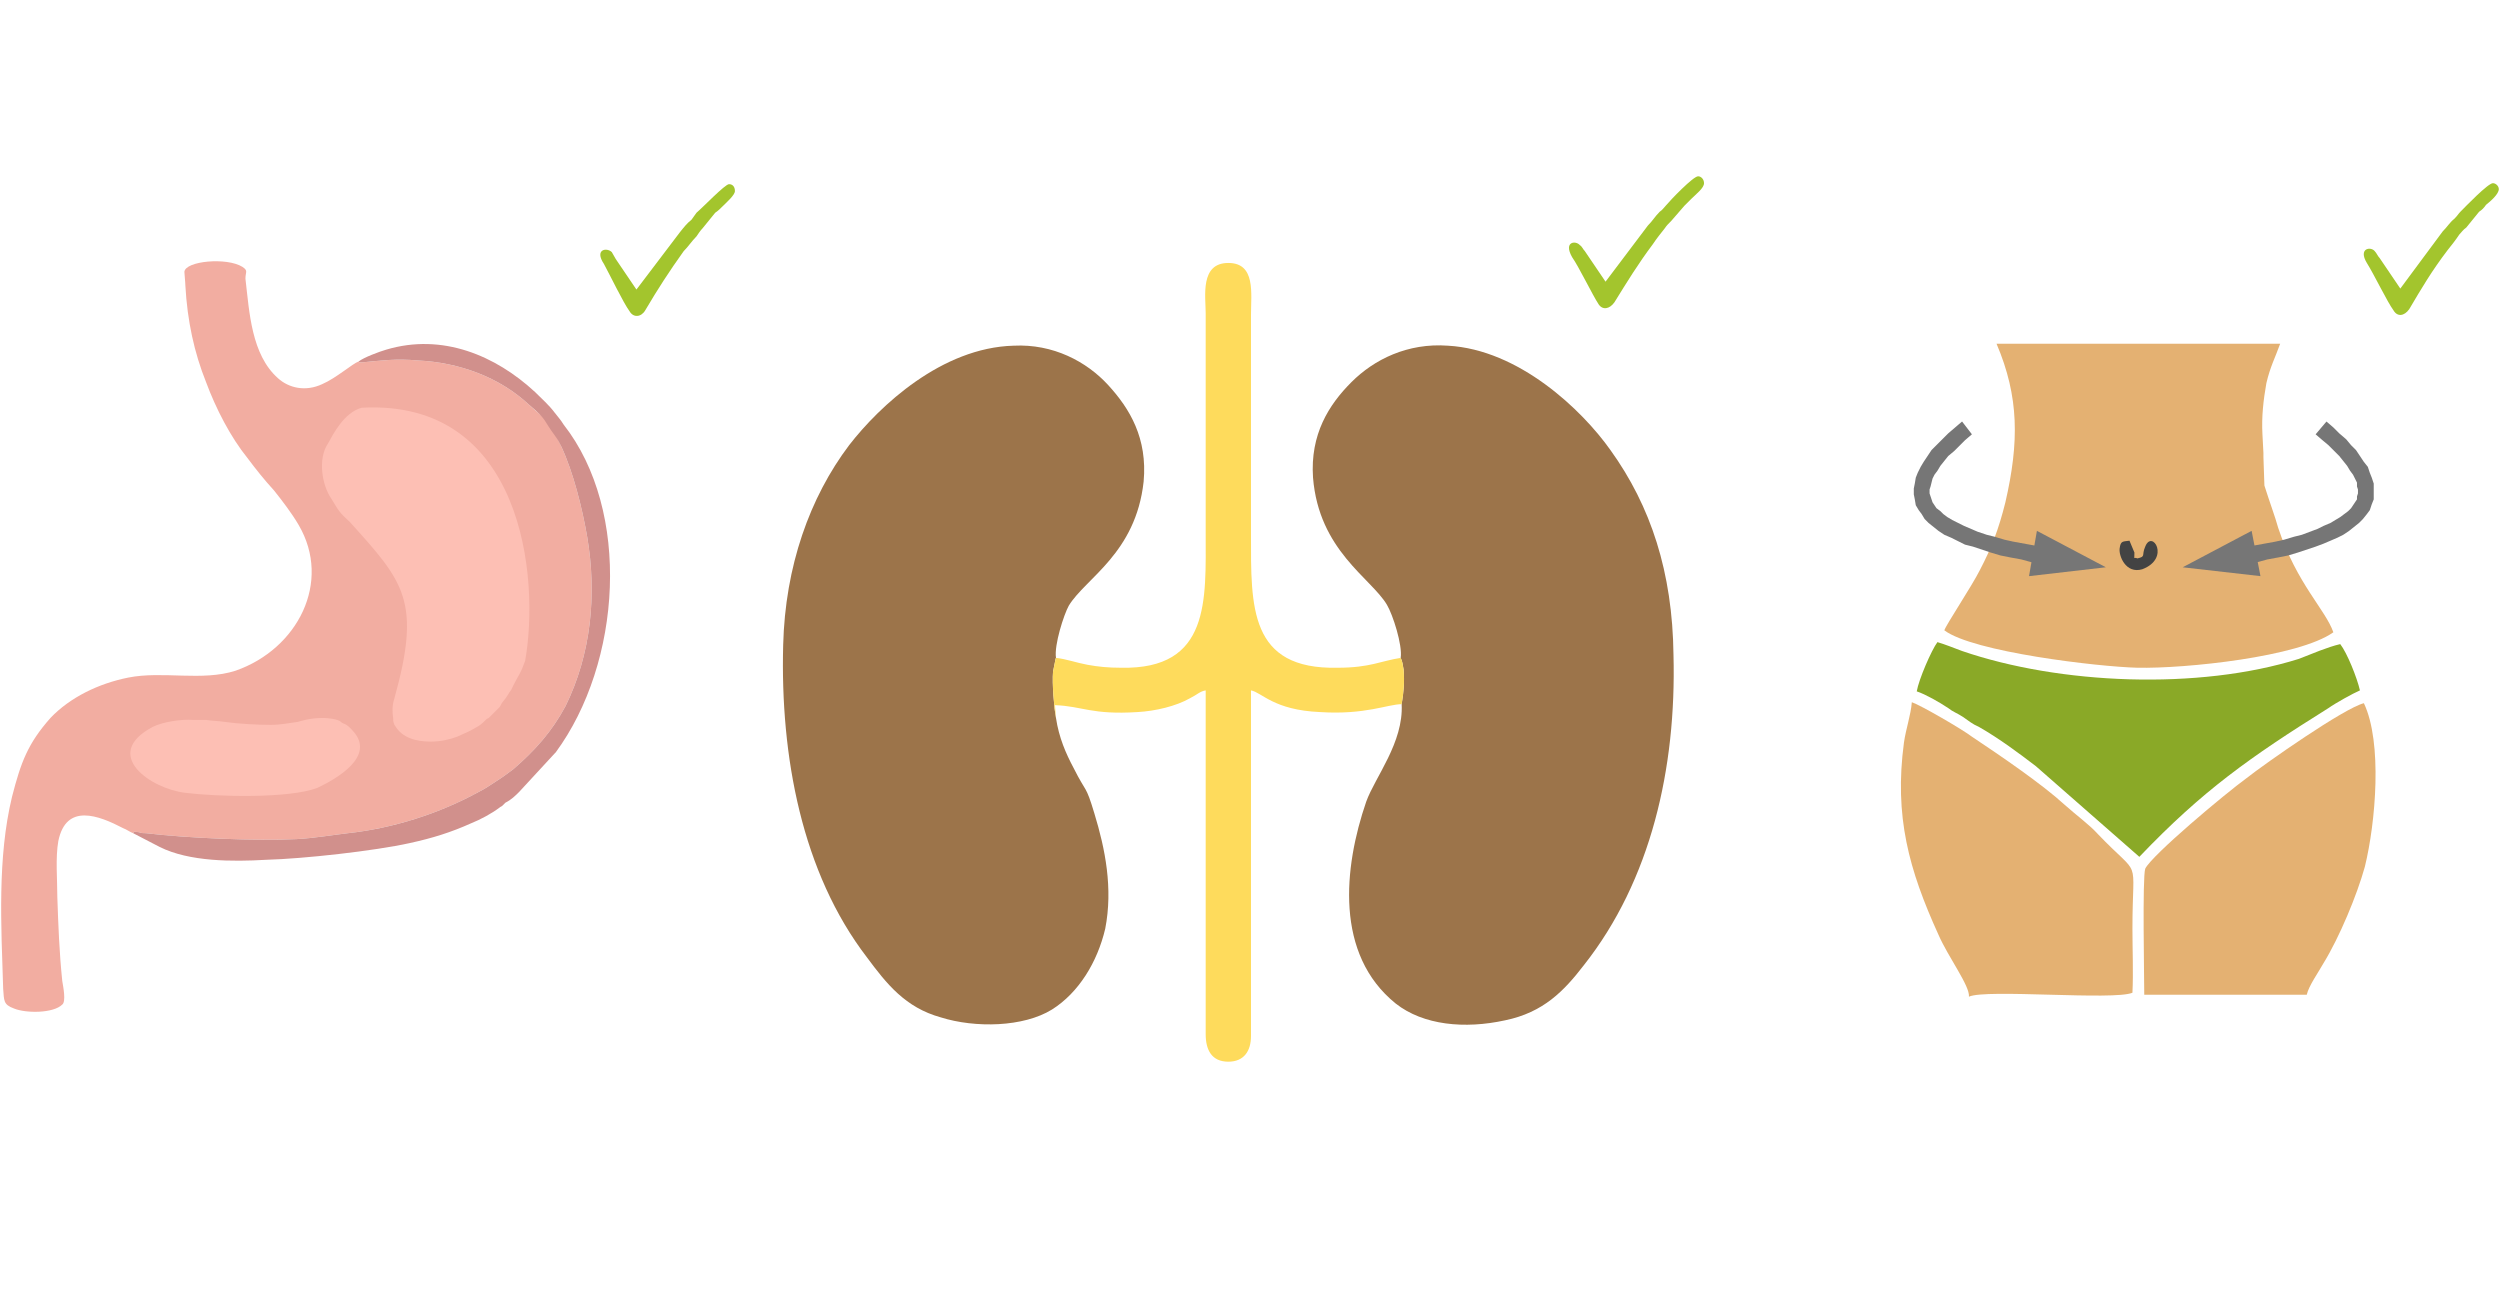 <?xml version="1.0" encoding="UTF-8"?>
<!DOCTYPE svg PUBLIC "-//W3C//DTD SVG 1.1//EN" "http://www.w3.org/Graphics/SVG/1.1/DTD/svg11.dtd">
<!-- Creator: CorelDRAW 2017 -->
<svg xmlns="http://www.w3.org/2000/svg" xml:space="preserve" width="364px" height="190px" version="1.1" style="shape-rendering:geometricPrecision; text-rendering:geometricPrecision; image-rendering:optimizeQuality; fill-rule:evenodd; clip-rule:evenodd"
viewBox="0 0 25.36 13.25"
 xmlns:xlink="http://www.w3.org/1999/xlink">
 <defs>
  <style type="text/css">
   <![CDATA[
    .fil3 {fill:none}
    .fil8 {fill:#434343}
    .fil7 {fill:#8AA927}
    .fil4 {fill:#9C744A}
    .fil10 {fill:#A3C52D}
    .fil2 {fill:#D1908C}
    .fil6 {fill:#E4B172}
    .fil0 {fill:#F2ADA1}
    .fil1 {fill:#FDBFB4}
    .fil5 {fill:#FEDB5C}
    .fil9 {fill:#767676;fill-rule:nonzero}
   ]]>
  </style>
 </defs>
 <g id="Слой_x0020_1">
  <path class="fil0" d="M1.34 8.46c0.01,-0.01 -0.01,-0.02 0.06,-0.01 0.02,0.01 0.05,0.01 0.07,0.01 0.41,0.05 1.13,0.08 1.53,0.06 0.18,-0.01 0.35,-0.04 0.52,-0.06 0.46,-0.05 0.93,-0.2 1.33,-0.42 0.06,-0.03 0.12,-0.07 0.18,-0.11 0.05,-0.03 0.13,-0.09 0.17,-0.12 0.22,-0.19 0.39,-0.38 0.53,-0.64 0.26,-0.53 0.32,-1.13 0.22,-1.72 -0.05,-0.29 -0.14,-0.65 -0.26,-0.91 -0.21,-0.42 0.05,-0.08 -0.33,-0.43 -0.3,-0.28 -0.71,-0.43 -1.13,-0.45 -0.22,-0.02 -0.36,0 -0.57,0.02 0,0 -0.01,0 -0.01,0 -0.02,0 -0.01,0 -0.02,-0.01 -0.06,0.02 -0.23,0.17 -0.37,0.23 -0.17,0.08 -0.34,0.04 -0.45,-0.06 -0.27,-0.24 -0.29,-0.67 -0.33,-1.01 0,-0.07 0.03,-0.08 -0.03,-0.12 -0.16,-0.1 -0.58,-0.06 -0.59,0.05 0,0.02 0.01,0.11 0.01,0.14 0.02,0.36 0.09,0.68 0.21,0.98 0.1,0.27 0.25,0.56 0.42,0.77 0.09,0.12 0.17,0.22 0.27,0.33 0.08,0.1 0.18,0.23 0.25,0.35 0.34,0.58 -0.01,1.26 -0.64,1.48 -0.34,0.11 -0.74,0 -1.09,0.07 -0.3,0.06 -0.59,0.2 -0.79,0.41 -0.23,0.26 -0.3,0.45 -0.39,0.8 -0.15,0.62 -0.11,1.31 -0.09,1.95 0.01,0.12 0,0.16 0.11,0.2 0.12,0.05 0.4,0.05 0.49,-0.04 0.04,-0.03 0.01,-0.18 0,-0.24 -0.03,-0.29 -0.04,-0.56 -0.05,-0.85 0,-0.18 -0.02,-0.4 0.01,-0.57 0.08,-0.39 0.41,-0.26 0.66,-0.13 0.03,0.01 0.07,0.04 0.1,0.05z"/>
  <path class="fil1" d="M3.32 4.5c-0.11,0.16 -0.06,0.43 0.03,0.56 0.08,0.13 0.08,0.14 0.19,0.24 0.55,0.61 0.73,0.8 0.45,1.8 -0.02,0.06 -0.02,0.13 -0.01,0.19 0,0.03 0,0.04 0.01,0.06 0,0.01 0.01,0.02 0.01,0.02 0.07,0.12 0.21,0.16 0.36,0.16 0.1,0 0.19,-0.02 0.27,-0.05 0.13,-0.06 0.1,-0.04 0.22,-0.11 0.03,-0.02 0.05,-0.04 0.08,-0.07l0.02 -0.01c0,0 0,0 0,0l0.11 -0.11c0.01,-0.01 0.02,-0.04 0.03,-0.05 0.05,-0.06 0.05,-0.07 0.07,-0.1 0.03,-0.04 0.01,-0.01 0.04,-0.07 0.06,-0.12 0.07,-0.11 0.12,-0.25 0.15,-0.84 -0.02,-2.66 -1.66,-2.57 -0.18,0.05 -0.29,0.27 -0.34,0.36z"/>
  <path class="fil2" d="M3.63 3.67c0.01,0.01 0,0.01 0.02,0.01 0,0 0.01,0 0.01,0 0.21,-0.02 0.35,-0.04 0.57,-0.02 0.42,0.02 0.83,0.17 1.13,0.45 0.19,0.16 0.14,0.15 0.26,0.31 0.03,0.04 0.05,0.08 0.07,0.12 0.12,0.26 0.21,0.62 0.26,0.91 0.1,0.59 0.04,1.19 -0.22,1.72 -0.14,0.26 -0.31,0.45 -0.53,0.64 -0.04,0.03 -0.12,0.09 -0.17,0.12 -0.06,0.04 -0.12,0.08 -0.18,0.11 -0.4,0.22 -0.87,0.37 -1.33,0.42 -0.17,0.02 -0.34,0.05 -0.52,0.06 -0.4,0.02 -1.12,-0.01 -1.53,-0.06 -0.02,0 -0.05,0 -0.07,-0.01 -0.07,-0.01 -0.05,0 -0.06,0.01l0.27 0.14c0.3,0.15 0.74,0.15 1.08,0.13 0.38,-0.01 1.1,-0.09 1.46,-0.17 0.23,-0.05 0.42,-0.11 0.62,-0.2 0.1,-0.04 0.21,-0.1 0.29,-0.16 0.01,-0.01 0.02,-0.01 0.03,-0.02 0.01,-0.01 0.02,-0.02 0.03,-0.03 0.06,-0.03 0.1,-0.07 0.14,-0.11l0.36 -0.39c0,0 0,0 0.01,-0.01 0.67,-0.91 0.77,-2.45 0.08,-3.33 -0.03,-0.05 -0.06,-0.08 -0.09,-0.12 -0.06,-0.08 -0.13,-0.14 -0.2,-0.21 -0.4,-0.37 -0.94,-0.6 -1.51,-0.43 -0.07,0.02 -0.23,0.08 -0.28,0.12z"/>
  <path class="fil1" d="M2.74 7.36c-0.14,0 -0.33,-0.01 -0.47,-0.03 -0.06,-0.01 -0.13,-0.01 -0.19,-0.02 -0.03,0 -0.06,0 -0.1,0l-0.03 0c-0.12,-0.01 -0.31,0.02 -0.41,0.07 -0.53,0.28 -0.02,0.63 0.33,0.67 0.32,0.04 1.05,0.06 1.34,-0.05 0.19,-0.09 0.6,-0.32 0.36,-0.58 -0.08,-0.09 -0.09,-0.06 -0.12,-0.09 -0.03,-0.03 -0.14,-0.04 -0.18,-0.04 -0.14,0 -0.22,0.03 -0.26,0.04 -0.08,0.01 -0.17,0.03 -0.27,0.03z"/>
  <rect class="fil3" width="25.36" height="13.25"/>
  <g id="_1028835930720">
   <path class="fil4" d="M14.21 6.68c0.02,0.04 0.02,0.07 0.03,0.12 0.01,0.13 0,0.23 -0.02,0.35 0.02,0.39 -0.27,0.74 -0.36,0.99 -0.23,0.67 -0.32,1.55 0.3,2.05 0.28,0.22 0.7,0.26 1.11,0.17 0.39,-0.08 0.6,-0.3 0.8,-0.56 0.68,-0.86 0.94,-2 0.91,-3.15 -0.01,-0.84 -0.23,-1.51 -0.64,-2.08 -0.29,-0.41 -0.93,-1.02 -1.65,-1.06 -0.41,-0.03 -0.75,0.14 -0.98,0.37 -0.23,0.23 -0.42,0.53 -0.39,0.97 0.06,0.74 0.59,1.02 0.75,1.29 0.06,0.1 0.16,0.41 0.14,0.54z"/>
   <path class="fil4" d="M10.71 7.29c-0.02,-0.1 -0.04,-0.35 -0.03,-0.47l0.02 -0.1c0.01,-0.04 0,-0.02 0.01,-0.04 -0.02,-0.13 0.08,-0.44 0.13,-0.53 0.17,-0.28 0.68,-0.53 0.76,-1.26 0.04,-0.44 -0.14,-0.74 -0.36,-0.98 -0.22,-0.24 -0.56,-0.42 -0.96,-0.4 -0.73,0.02 -1.36,0.61 -1.67,1.01 -0.4,0.53 -0.65,1.23 -0.67,2.03 -0.03,1.13 0.19,2.31 0.85,3.17 0.2,0.27 0.39,0.51 0.75,0.61 0.35,0.11 0.84,0.1 1.13,-0.08 0.27,-0.17 0.46,-0.48 0.54,-0.82 0.08,-0.41 0,-0.81 -0.11,-1.17 -0.09,-0.3 -0.08,-0.2 -0.21,-0.46 -0.08,-0.15 -0.15,-0.31 -0.18,-0.51z"/>
   <path class="fil5" d="M10.71 6.68c-0.01,0.02 0,0 -0.01,0.04l-0.02 0.1c-0.01,0.12 0.01,0.37 0.03,0.47l-0.01 -0.13c0.28,0.01 0.37,0.1 0.84,0.07 0.18,-0.01 0.39,-0.06 0.53,-0.14 0.08,-0.04 0.1,-0.07 0.16,-0.08l0 3.49c0,0.16 0.06,0.28 0.23,0.28 0.16,0 0.23,-0.11 0.23,-0.26l0 -3.51c0.11,0.02 0.23,0.2 0.7,0.22 0.46,0.03 0.69,-0.08 0.83,-0.08 0.02,-0.12 0.03,-0.22 0.02,-0.35 -0.01,-0.05 -0.01,-0.08 -0.03,-0.12 -0.2,0.03 -0.31,0.1 -0.64,0.1 -0.9,0.02 -0.88,-0.62 -0.88,-1.35l0 -2.23c0,-0.22 0.05,-0.53 -0.23,-0.53 -0.29,0 -0.23,0.34 -0.23,0.51l0 2.23c0,0.68 0.05,1.39 -0.86,1.37 -0.13,0 -0.23,-0.01 -0.34,-0.03 -0.11,-0.02 -0.22,-0.06 -0.32,-0.07z"/>
  </g>
  <path class="fil6" d="M22.98 4.93l-0.01 -0.29 0 -0.04 -0.01 -0.19c-0.01,-0.18 0.01,-0.35 0.04,-0.52 0.04,-0.17 0.09,-0.26 0.14,-0.4l-2.88 0c0.23,0.54 0.23,1 0.09,1.61 -0.07,0.28 -0.14,0.46 -0.26,0.69 -0.08,0.16 -0.34,0.55 -0.36,0.61 0.29,0.22 1.56,0.37 1.96,0.38 0.49,0.01 1.64,-0.11 1.99,-0.36 -0.08,-0.23 -0.37,-0.49 -0.56,-1.06 -0.03,-0.11 -0.09,-0.27 -0.14,-0.43z"/>
  <path class="fil6" d="M19.98 10.12c0.17,-0.08 1.47,0.04 1.66,-0.04 0.01,-0.2 0,-0.45 0,-0.65 0,-0.77 0.1,-0.49 -0.35,-0.96 -0.09,-0.1 -0.23,-0.2 -0.34,-0.3 -0.23,-0.21 -0.64,-0.49 -0.94,-0.69 -0.09,-0.07 -0.52,-0.32 -0.61,-0.35 -0.01,0.13 -0.06,0.27 -0.08,0.41 -0.1,0.75 0.05,1.29 0.35,1.95 0.1,0.23 0.32,0.52 0.31,0.63z"/>
  <path class="fil6" d="M21.76 10.1l1.65 0c0.02,-0.09 0.12,-0.23 0.17,-0.32 0.16,-0.26 0.34,-0.69 0.42,-0.98 0.11,-0.45 0.18,-1.26 -0.01,-1.66 -0.2,0.05 -1,0.61 -1.19,0.76 -0.22,0.16 -0.96,0.78 -1.03,0.92 -0.03,0.09 -0.01,1.1 -0.01,1.28z"/>
  <path class="fil7" d="M19.45 7.02c0.09,0.03 0.23,0.11 0.32,0.17 0.05,0.04 0.09,0.05 0.15,0.09 0.06,0.04 0.09,0.07 0.16,0.1 0.21,0.12 0.41,0.27 0.58,0.4l1.05 0.92c0.64,-0.67 1.12,-1.01 1.92,-1.51 0.07,-0.05 0.25,-0.15 0.32,-0.18 -0.03,-0.13 -0.13,-0.38 -0.2,-0.47 -0.13,0.03 -0.29,0.1 -0.42,0.15 -1.02,0.32 -2.43,0.26 -3.42,-0.08 -0.08,-0.03 -0.18,-0.07 -0.25,-0.09 -0.06,0.08 -0.19,0.38 -0.21,0.5z"/>
  <path class="fil8" d="M21.74 5.78c0.29,-0.11 0.1,-0.41 0.03,-0.23 -0.04,0.09 0.01,0.1 -0.08,0.12 -0.04,-0.02 -0.03,0.03 -0.03,-0.06l-0.05 -0.12c-0.07,0.01 -0.09,0 -0.1,0.08 -0.01,0.07 0.06,0.26 0.23,0.21z"/>
  <path class="fil6" d="M22.45 4.97c-0.15,0.07 -0.05,0.3 0.1,0.22 0.15,-0.07 0.06,-0.29 -0.1,-0.22z"/>
  <path class="fil6" d="M22.94 4.86c0.04,-0.18 -0.17,-0.24 -0.23,-0.1 -0.04,0.14 0.12,0.24 0.23,0.1z"/>
  <g>
   <path class="fil9" d="M20.65 5.54l-0.03 0.17 -0.11 -0.03 -0.11 -0.02 -0.1 -0.02 -0.1 -0.03 -0.09 -0.03 -0.09 -0.03 -0.08 -0.02 -0.08 -0.04 -0.06 -0.03 -0.07 -0.03 -0.06 -0.04 -0.05 -0.04 -0.05 -0.04 -0.04 -0.04 -0.03 -0.05 -0.03 -0.04 -0.03 -0.05 -0.01 -0.06 -0.01 -0.05 0 -0.06 0.01 -0.05 0.01 -0.06 0.02 -0.05 0.03 -0.06 0.03 -0.05 0.04 -0.06 0.04 -0.06 0.05 -0.05 0.06 -0.06 0.06 -0.06 0.07 -0.06 0.07 -0.06 0.1 0.13 -0.07 0.06 -0.06 0.06 -0.05 0.05 -0.06 0.05 -0.04 0.05 -0.04 0.05 -0.03 0.05 -0.03 0.04 -0.02 0.04 -0.01 0.04 -0.01 0.04 -0.01 0.03 0 0.04 0.01 0.03 0.01 0.03 0.01 0.03 0.02 0.03 0.02 0.03 0.04 0.03 0.03 0.03 0.04 0.03 0.05 0.03 0.06 0.03 0.06 0.03 0.07 0.03 0.07 0.03 0.09 0.03 0.08 0.02 0.1 0.03 0.09 0.02 0.11 0.02 0.11 0.02zm0.72 0.22l-0.78 0.09 0.08 -0.46 0.7 0.37z"/>
  </g>
  <g>
   <path class="fil9" d="M22.9 5.71l-0.03 -0.17 0.11 -0.02 0.11 -0.02 0.09 -0.02 0.1 -0.03 0.08 -0.02 0.08 -0.03 0.08 -0.03 0.06 -0.03 0.07 -0.03 0.05 -0.03 0.05 -0.03 0.04 -0.03 0.04 -0.03 0.03 -0.03 0.02 -0.03 0.02 -0.03 0.02 -0.03 0 -0.03 0.01 -0.03 0 -0.04 -0.01 -0.03 0 -0.04 -0.02 -0.04 -0.02 -0.04 -0.03 -0.04 -0.03 -0.05 -0.04 -0.05 -0.04 -0.05 -0.05 -0.05 -0.06 -0.06 -0.06 -0.05 -0.07 -0.06 0.11 -0.13 0.07 0.06 0.06 0.06 0.07 0.06 0.05 0.06 0.05 0.05 0.04 0.06 0.04 0.06 0.04 0.05 0.02 0.06 0.02 0.05 0.02 0.06 0 0.05 0 0.06 0 0.05 -0.02 0.05 -0.02 0.06 -0.03 0.04 -0.04 0.05 -0.04 0.04 -0.05 0.04 -0.05 0.04 -0.06 0.04 -0.06 0.03 -0.07 0.03 -0.07 0.03 -0.08 0.03 -0.09 0.03 -0.09 0.03 -0.1 0.03 -0.1 0.02 -0.11 0.02 -0.11 0.03zm-0.75 0.05l0.7 -0.37 0.09 0.46 -0.79 -0.09z"/>
  </g>
  <path class="fil10" d="M6.45 2.94l-0.21 -0.31c-0.01,-0.02 -0.03,-0.05 -0.04,-0.07 -0.05,-0.05 -0.18,-0.03 -0.08,0.12 0.06,0.11 0.2,0.4 0.26,0.48 0.04,0.07 0.12,0.06 0.16,-0.01 0.13,-0.22 0.24,-0.39 0.39,-0.6 0.05,-0.05 0.08,-0.1 0.13,-0.15 0.02,-0.03 0.04,-0.06 0.06,-0.08l0.13 -0.16c0.03,-0.02 0.05,-0.04 0.08,-0.07 0.04,-0.04 0.12,-0.11 0.12,-0.15 0,-0.04 -0.02,-0.07 -0.06,-0.07 -0.04,0 -0.27,0.24 -0.33,0.29 -0.02,0.03 -0.03,0.04 -0.05,0.07 -0.05,0.04 -0.08,0.08 -0.12,0.13l-0.44 0.58z"/>
  <path class="fil10" d="M16.29 2.86l-0.21 -0.31c-0.02,-0.02 -0.03,-0.05 -0.05,-0.06 -0.04,-0.05 -0.17,-0.04 -0.08,0.12 0.07,0.1 0.21,0.39 0.27,0.48 0.04,0.06 0.11,0.05 0.16,-0.02 0.13,-0.21 0.24,-0.39 0.39,-0.59 0.04,-0.06 0.08,-0.11 0.12,-0.16 0.02,-0.03 0.04,-0.05 0.07,-0.08l0.13 -0.15c0.03,-0.03 0.05,-0.05 0.07,-0.07 0.05,-0.05 0.13,-0.11 0.13,-0.16 0,-0.04 -0.03,-0.07 -0.06,-0.07 -0.05,0 -0.28,0.24 -0.33,0.3 -0.02,0.02 -0.03,0.04 -0.06,0.06 -0.05,0.05 -0.07,0.09 -0.12,0.14l-0.43 0.57z"/>
  <path class="fil10" d="M24.36 2.93l-0.21 -0.31c-0.02,-0.02 -0.03,-0.05 -0.05,-0.07 -0.04,-0.05 -0.17,-0.03 -0.08,0.12 0.07,0.11 0.21,0.4 0.27,0.48 0.04,0.07 0.11,0.06 0.16,-0.01 0.13,-0.22 0.23,-0.39 0.39,-0.6 0.04,-0.05 0.08,-0.1 0.12,-0.16 0.02,-0.02 0.04,-0.05 0.07,-0.07l0.13 -0.16c0.03,-0.02 0.05,-0.04 0.07,-0.07 0.05,-0.04 0.13,-0.11 0.13,-0.16 0,-0.03 -0.03,-0.06 -0.06,-0.06 -0.05,0 -0.28,0.24 -0.33,0.29 -0.02,0.02 -0.03,0.04 -0.06,0.07 -0.05,0.04 -0.07,0.08 -0.12,0.13l-0.43 0.58z"/>
 </g>
</svg>
